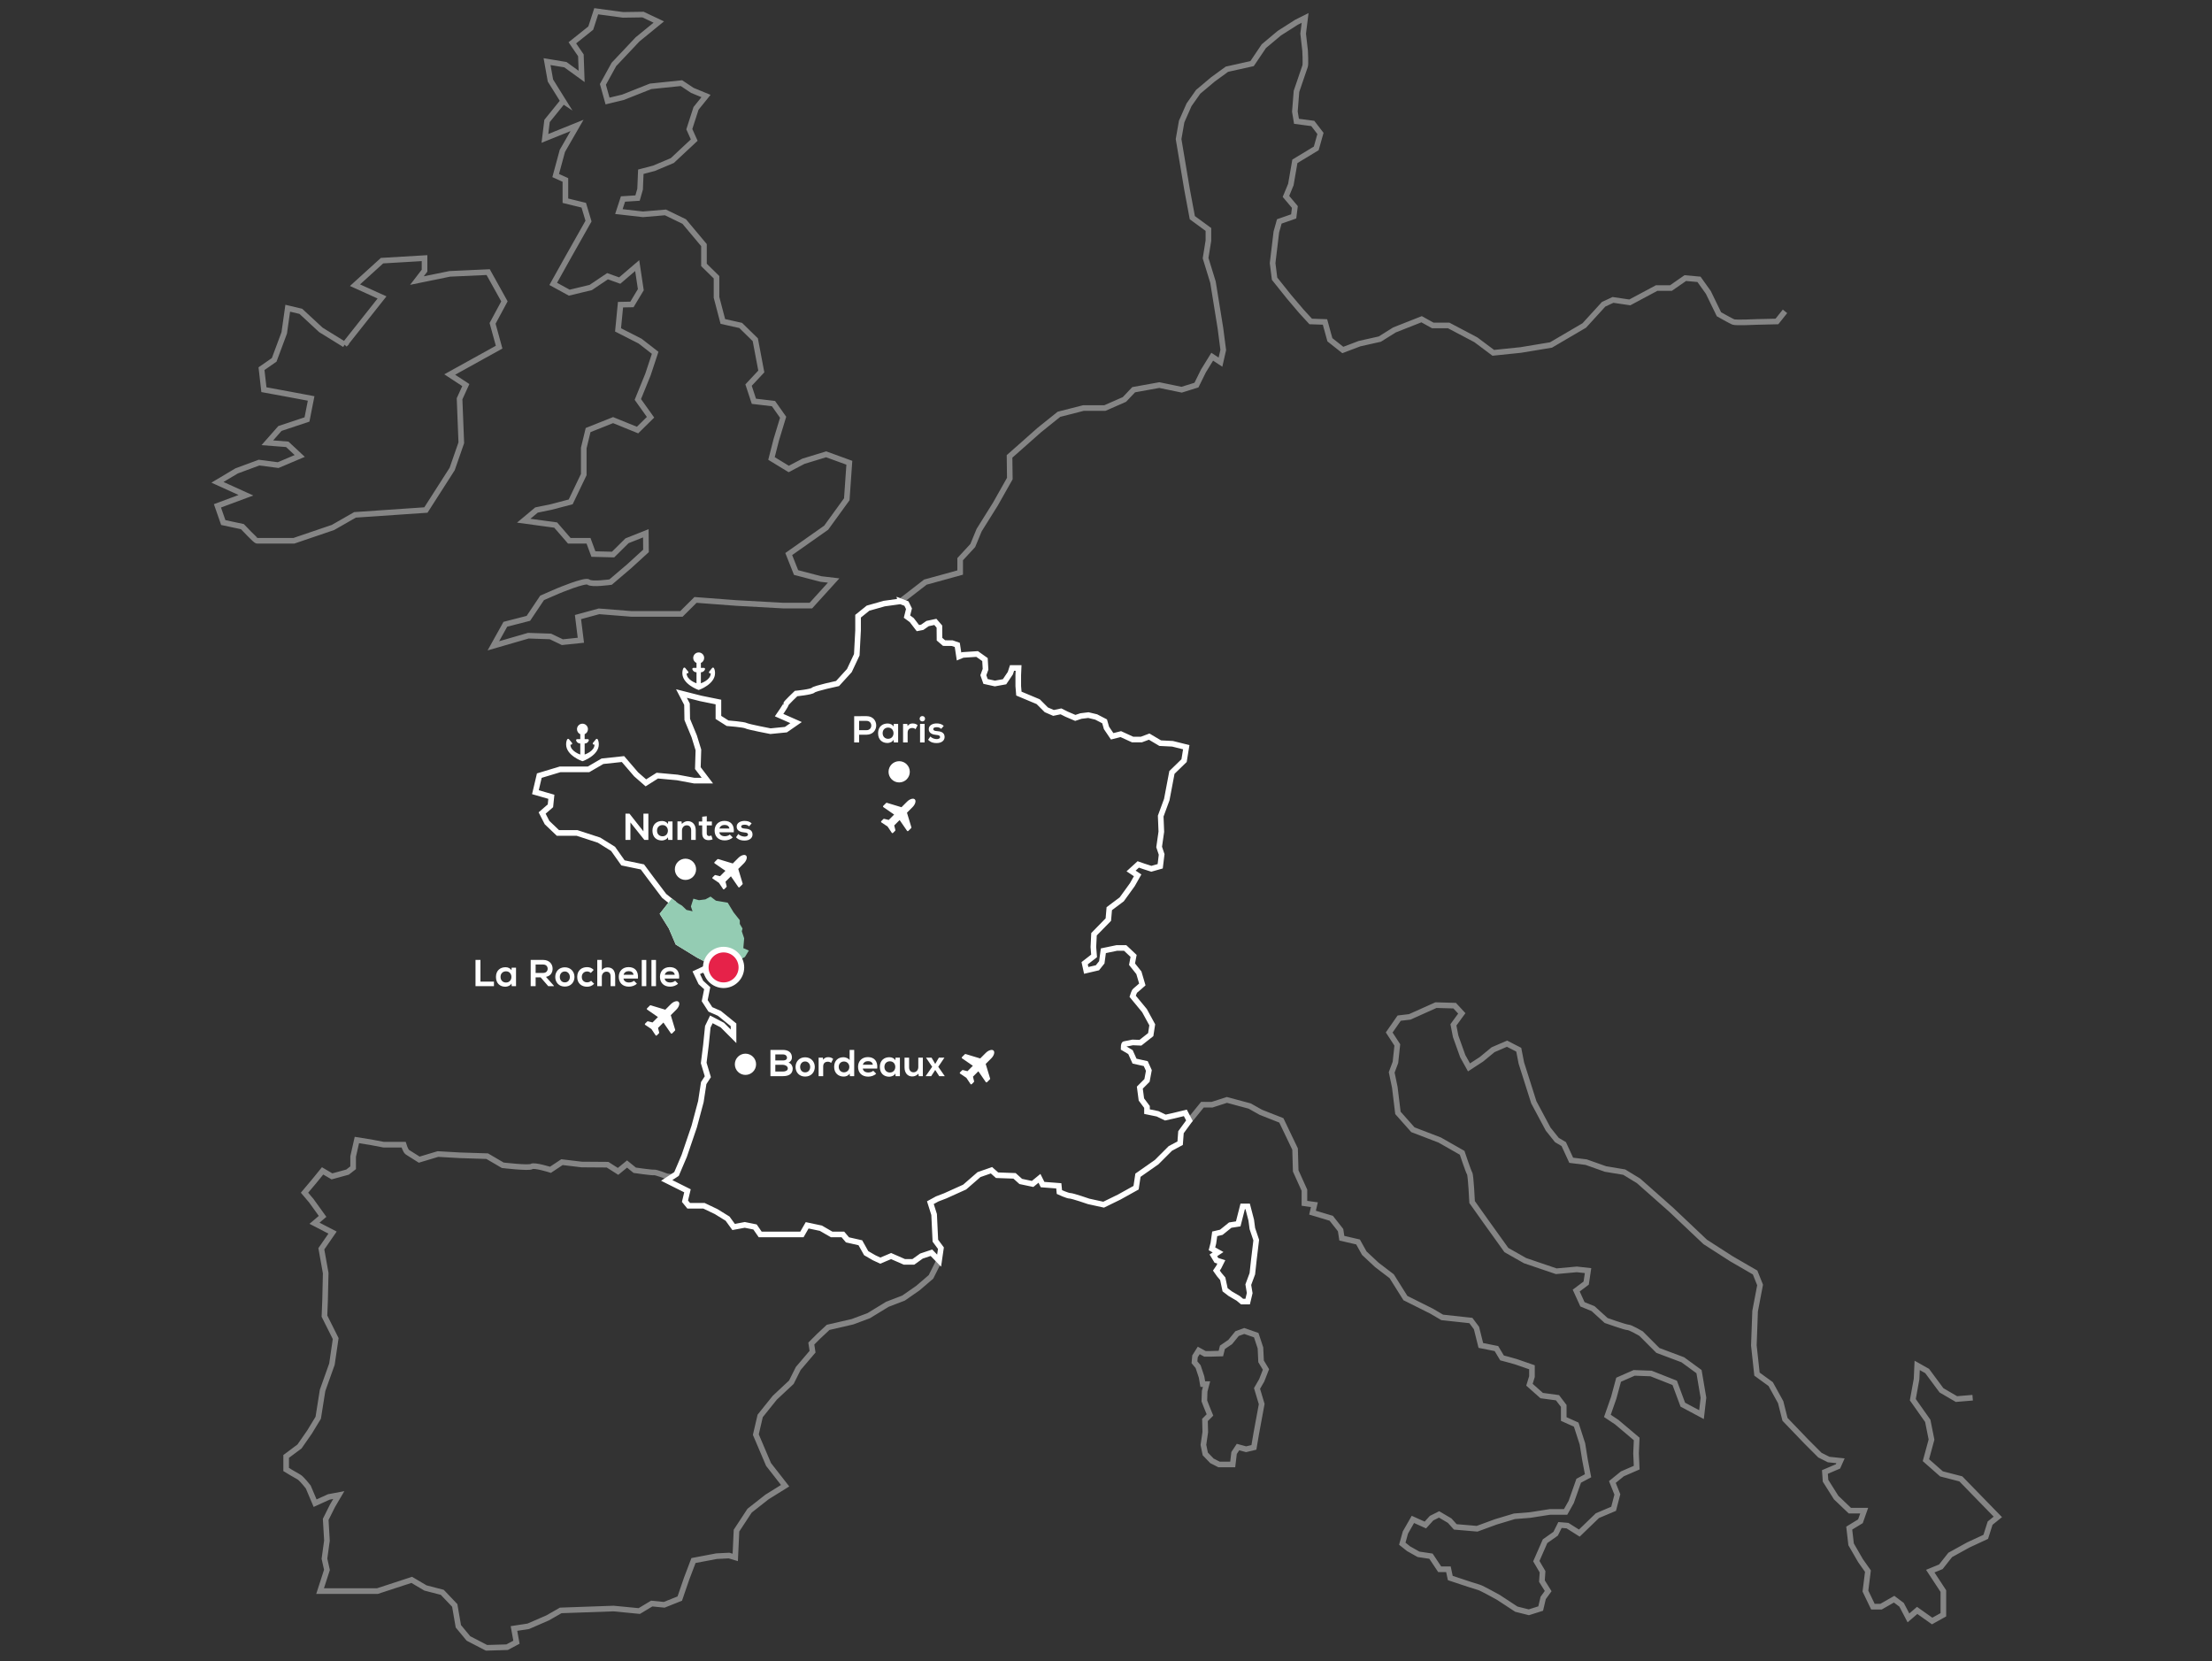 <svg width="590" height="443" viewBox="0 0 590 443" fill="none" xmlns="http://www.w3.org/2000/svg">
	<rect x="0" y="0" width="590" height="443" fill="#333333" stroke="none"/>
	<path d="M239.835 208.669C241.4 208.669 242.669 207.4 242.669 205.835C242.669 204.27 241.4 203 239.835 203C238.27 203 237 204.269 237 205.835C237 207.401 238.27 208.669 239.835 208.669Z" fill="white"/>
	<path d="M182.835 234.669C184.4 234.669 185.669 233.4 185.669 231.835C185.669 230.27 184.4 229 182.835 229C181.27 229 180 230.269 180 231.835C180 233.401 181.27 234.669 182.835 234.669Z" fill="white"/>
	<path d="M198.835 286.669C200.4 286.669 201.669 285.4 201.669 283.835C201.669 282.27 200.4 281 198.835 281C197.27 281 196 282.269 196 283.835C196 285.401 197.27 286.669 198.835 286.669Z" fill="white"/>
	<path d="M229.15 192.25V194.73H231.13C232.82 194.73 232.81 192.25 231.13 192.25H229.15ZM231.13 195.94H229.15V198H227.83V191C228.92 191 230.04 190.99 231.13 190.99C234.57 190.99 234.58 195.91 231.13 195.94ZM238.346 193.75L238.386 193.07H239.556V198H238.406L238.346 197.28C238.066 197.86 237.296 198.14 236.746 198.15C235.286 198.16 234.206 197.26 234.206 195.53C234.206 193.83 235.336 192.94 236.776 192.95C237.436 192.95 238.066 193.26 238.346 193.75ZM236.886 194.04C236.076 194.04 235.426 194.59 235.426 195.53C235.426 196.47 236.076 197.03 236.886 197.03C238.806 197.03 238.806 194.04 236.886 194.04ZM240.873 193.07H242.003L242.093 193.64C242.473 193.03 242.983 192.94 243.483 192.94C243.993 192.94 244.483 193.14 244.753 193.41L244.203 194.47C243.953 194.26 243.723 194.15 243.323 194.15C242.683 194.15 242.093 194.49 242.093 195.4V198H240.873V193.07ZM246.624 193.05V198H245.404V193.05H246.624ZM245.294 191.68C245.294 192.63 246.734 192.63 246.734 191.68C246.734 190.73 245.294 190.73 245.294 191.68ZM251.723 193.58L251.043 194.38C250.693 194.05 250.293 193.94 249.823 193.94C249.243 193.94 248.923 194.12 248.923 194.43C248.923 194.75 249.213 194.93 249.843 194.97C250.773 195.03 251.953 195.24 251.953 196.55C251.953 197.42 251.243 198.17 249.833 198.17C249.053 198.17 248.273 198.04 247.553 197.29L248.153 196.42C248.623 196.91 249.303 197.1 249.853 197.11C250.313 197.12 250.743 196.93 250.743 196.57C250.743 196.23 250.463 196.04 249.763 196C248.833 195.93 247.723 195.59 247.723 194.47C247.723 193.33 248.903 192.93 249.803 192.93C250.573 192.93 251.153 193.08 251.723 193.58Z" fill="white"/>
	<path d="M167.9 217L171.62 221.71V217H172.94V224H171.87L168.15 219.34V224H166.83V217H167.9ZM178.166 219.75L178.206 219.07H179.376V224H178.226L178.166 223.28C177.886 223.86 177.116 224.14 176.566 224.15C175.106 224.16 174.026 223.26 174.026 221.53C174.026 219.83 175.156 218.94 176.596 218.95C177.256 218.95 177.886 219.26 178.166 219.75ZM176.706 220.04C175.896 220.04 175.246 220.59 175.246 221.53C175.246 222.47 175.896 223.03 176.706 223.03C178.626 223.03 178.626 220.04 176.706 220.04ZM185.573 224H184.353V221.42C184.353 220.67 183.943 220.1 183.163 220.1C182.413 220.1 181.903 220.73 181.903 221.48V224H180.693V219.06H181.783L181.863 219.73C182.363 219.24 182.863 218.99 183.483 218.99C184.643 218.99 185.573 219.86 185.573 221.41V224ZM187.298 217.81L188.518 217.68V219.08H189.878V220.13H188.508V222.26C188.508 222.73 188.768 222.96 189.148 222.96C189.338 222.96 189.558 222.9 189.738 222.81L190.078 223.85C189.728 223.99 189.438 224.05 189.068 224.06C187.998 224.1 187.298 223.49 187.298 222.26V220.13H186.378V219.08H187.298V217.81ZM195.718 221.97H191.868C191.948 222.58 192.478 223.02 193.338 223.02C193.788 223.02 194.378 222.85 194.658 222.56L195.438 223.33C194.918 223.87 194.068 224.13 193.318 224.13C191.618 224.13 190.608 223.08 190.608 221.5C190.608 220 191.628 218.92 193.228 218.92C194.878 218.92 195.908 219.94 195.718 221.97ZM191.888 220.96H194.548C194.468 220.32 193.968 220 193.268 220C192.608 220 192.068 220.32 191.888 220.96ZM200.489 219.58L199.809 220.38C199.459 220.05 199.059 219.94 198.589 219.94C198.009 219.94 197.689 220.12 197.689 220.43C197.689 220.75 197.979 220.93 198.609 220.97C199.539 221.03 200.719 221.24 200.719 222.55C200.719 223.42 200.009 224.17 198.599 224.17C197.819 224.17 197.039 224.04 196.319 223.29L196.919 222.42C197.389 222.91 198.069 223.1 198.619 223.11C199.079 223.12 199.509 222.93 199.509 222.57C199.509 222.23 199.229 222.04 198.529 222C197.599 221.93 196.489 221.59 196.489 220.47C196.489 219.33 197.669 218.93 198.569 218.93C199.339 218.93 199.919 219.08 200.489 219.58Z" fill="white"/>
	<path d="M206.799 283.97V285.77H208.819C209.359 285.77 210.129 285.59 210.129 284.93C210.129 284.3 209.359 283.97 208.819 283.97H206.799ZM206.799 281.2V282.81H208.819C209.649 282.81 209.919 282.46 209.919 282.06C209.919 281.74 209.659 281.2 208.819 281.2H206.799ZM208.819 280C210.199 280 211.229 280.62 211.229 282.03C211.229 282.57 210.969 283.09 210.319 283.38C211.139 283.63 211.439 284.5 211.439 284.94C211.439 286.5 210.269 287 208.819 287C207.709 287 206.609 287 205.499 287V280C206.599 280 207.709 280 208.819 280ZM214.747 281.97C216.317 281.97 217.327 283.13 217.327 284.54C217.327 285.96 216.357 287.11 214.757 287.11C213.157 287.11 212.197 285.96 212.197 284.54C212.197 283.13 213.177 281.97 214.747 281.97ZM214.757 283.08C213.877 283.08 213.417 283.8 213.417 284.54C213.417 285.29 213.867 285.99 214.757 285.99C215.647 285.99 216.097 285.29 216.097 284.54C216.097 283.8 215.577 283.08 214.757 283.08ZM218.347 282.07H219.477L219.567 282.64C219.947 282.03 220.457 281.94 220.957 281.94C221.467 281.94 221.957 282.14 222.227 282.41L221.677 283.47C221.427 283.26 221.197 283.15 220.797 283.15C220.157 283.15 219.567 283.49 219.567 284.4V287H218.347V282.07ZM225.11 283.09C224.33 283.09 223.71 283.64 223.71 284.53C223.71 285.39 224.33 285.98 225.11 285.98C225.88 285.98 226.54 285.42 226.54 284.53C226.54 283.67 225.88 283.09 225.11 283.09ZM226.62 280.01H227.84V287H226.7L226.62 286.32C226.24 286.91 225.63 287.11 225.03 287.11C223.58 287.11 222.49 286.15 222.49 284.53C222.49 282.83 223.56 281.95 225 281.95C225.52 281.95 226.33 282.23 226.62 282.74V280.01ZM233.977 284.97H230.127C230.207 285.58 230.737 286.02 231.597 286.02C232.047 286.02 232.637 285.85 232.917 285.56L233.697 286.33C233.177 286.87 232.327 287.13 231.577 287.13C229.877 287.13 228.867 286.08 228.867 284.5C228.867 283 229.887 281.92 231.487 281.92C233.137 281.92 234.167 282.94 233.977 284.97ZM230.147 283.96H232.807C232.727 283.32 232.227 283 231.527 283C230.867 283 230.327 283.32 230.147 283.96ZM238.818 282.75L238.858 282.07H240.028V287H238.878L238.818 286.28C238.538 286.86 237.768 287.14 237.218 287.15C235.758 287.16 234.678 286.26 234.678 284.53C234.678 282.83 235.808 281.94 237.248 281.95C237.908 281.95 238.538 282.26 238.818 282.75ZM237.358 283.04C236.548 283.04 235.898 283.59 235.898 284.53C235.898 285.47 236.548 286.03 237.358 286.03C239.278 286.03 239.278 283.04 237.358 283.04ZM241.265 282.07H242.485V284.65C242.485 285.4 242.895 285.97 243.675 285.97C244.425 285.97 244.935 285.34 244.935 284.59V282.07H246.145V287.01H245.055L244.975 286.34C244.465 286.84 243.995 287.08 243.305 287.08C242.125 287.08 241.265 286.19 241.265 284.66V282.07ZM249.448 283.74L250.418 282.07H251.878V282.11L250.258 284.5L251.978 286.97V287H250.518L249.448 285.35L248.378 287H246.918V286.97L248.638 284.5L247.018 282.11V282.07H248.478L249.448 283.74Z" fill="white"/>
	<path d="M126.83 256H128.15V261.78H131.75V263H126.83V256ZM136.428 258.75L136.468 258.07H137.638V263H136.488L136.428 262.28C136.148 262.86 135.378 263.14 134.828 263.15C133.368 263.16 132.288 262.26 132.288 260.53C132.288 258.83 133.418 257.94 134.858 257.95C135.518 257.95 136.148 258.26 136.428 258.75ZM134.968 259.04C134.158 259.04 133.508 259.59 133.508 260.53C133.508 261.47 134.158 262.03 134.968 262.03C136.888 262.03 136.888 259.04 134.968 259.04ZM147.747 262.91V263H146.237L144.207 260.66H142.867V263H141.547V255.99C142.657 255.99 143.767 256 144.877 256C146.527 256.01 147.397 257.11 147.397 258.32C147.397 259.28 146.957 260.25 145.627 260.52L147.747 262.91ZM144.877 257.23H142.867V259.47H144.877C145.717 259.47 146.077 258.91 146.077 258.35C146.077 257.79 145.707 257.23 144.877 257.23ZM150.648 257.97C152.218 257.97 153.228 259.13 153.228 260.54C153.228 261.96 152.258 263.11 150.658 263.11C149.058 263.11 148.098 261.96 148.098 260.54C148.098 259.13 149.078 257.97 150.648 257.97ZM150.658 259.08C149.778 259.08 149.318 259.8 149.318 260.54C149.318 261.29 149.768 261.99 150.658 261.99C151.548 261.99 151.998 261.29 151.998 260.54C151.998 259.8 151.478 259.08 150.658 259.08ZM157.658 261.57L158.478 262.37C157.908 262.93 157.308 263.15 156.578 263.15C155.148 263.15 153.958 262.29 153.958 260.54C153.958 258.79 155.148 257.93 156.578 257.93C157.278 257.93 157.818 258.13 158.358 258.66L157.588 259.47C157.298 259.21 156.938 259.08 156.598 259.08C155.778 259.08 155.178 259.68 155.178 260.54C155.178 261.48 155.818 261.98 156.578 261.98C156.968 261.98 157.358 261.87 157.658 261.57ZM159.306 256H160.526V258.74C160.966 258.17 161.506 258 162.066 258C163.466 258 164.086 258.95 164.086 260.4V263H162.866V260.41C162.866 259.51 162.396 259.13 161.746 259.13C161.026 259.13 160.526 259.74 160.526 260.48V263H159.306V256ZM170.152 260.97H166.302C166.382 261.58 166.912 262.02 167.772 262.02C168.222 262.02 168.812 261.85 169.092 261.56L169.872 262.33C169.352 262.87 168.502 263.13 167.752 263.13C166.052 263.13 165.042 262.08 165.042 260.5C165.042 259 166.062 257.92 167.662 257.92C169.312 257.92 170.342 258.94 170.152 260.97ZM166.322 259.96H168.982C168.902 259.32 168.402 259 167.702 259C167.042 259 166.502 259.32 166.322 259.96ZM171.172 256.01H172.382V263H171.172V256.01ZM173.76 256.01H174.97V263H173.76V256.01ZM181.138 260.97H177.288C177.368 261.58 177.898 262.02 178.758 262.02C179.208 262.02 179.798 261.85 180.078 261.56L180.858 262.33C180.338 262.87 179.488 263.13 178.738 263.13C177.038 263.13 176.028 262.08 176.028 260.5C176.028 259 177.048 257.92 178.648 257.92C180.298 257.92 181.328 258.94 181.138 260.97ZM177.308 259.96H179.968C179.888 259.32 179.388 259 178.688 259C178.028 259 177.488 259.32 177.308 259.96Z" fill="white"/>
	<path d="M241.913 213.814C242.287 213.439 242.681 213.191 243.09 213.069C243.498 212.948 243.804 212.987 244.004 213.187C244.203 213.387 244.242 213.692 244.121 214.102C243.999 214.511 243.751 214.903 243.376 215.277L241.913 216.74L243.09 220.633C243.107 220.72 243.09 220.79 243.036 220.842L242.279 221.6C242.226 221.652 242.166 221.673 242.096 221.665C242.026 221.656 241.97 221.621 241.926 221.56L239.953 218.7L238.516 220.136L238.816 221.351C238.835 221.439 238.816 221.508 238.764 221.56L238.201 222.122C238.149 222.174 238.089 222.196 238.018 222.188C237.949 222.179 237.896 222.148 237.861 222.096L236.752 220.437L235.094 219.327C235.04 219.292 235.011 219.239 235.002 219.17C234.992 219.1 235.015 219.039 235.066 218.987L235.629 218.425C235.682 218.373 235.75 218.356 235.838 218.373L237.053 218.673L238.489 217.236L235.63 215.264C235.568 215.221 235.533 215.164 235.525 215.094C235.517 215.024 235.538 214.964 235.591 214.912L236.349 214.154C236.4 214.102 236.471 214.084 236.558 214.102L240.45 215.277L241.913 213.814Z" fill="white"/>
	<path d="M196.913 228.814C197.287 228.439 197.681 228.191 198.09 228.069C198.498 227.948 198.804 227.987 199.004 228.187C199.203 228.387 199.242 228.692 199.121 229.102C198.999 229.511 198.751 229.903 198.376 230.277L196.913 231.74L198.09 235.633C198.107 235.72 198.09 235.79 198.036 235.842L197.279 236.6C197.226 236.652 197.166 236.673 197.096 236.665C197.026 236.656 196.97 236.621 196.926 236.56L194.953 233.7L193.516 235.136L193.816 236.351C193.835 236.439 193.816 236.508 193.764 236.56L193.201 237.122C193.149 237.174 193.089 237.196 193.018 237.188C192.949 237.179 192.896 237.148 192.861 237.096L191.752 235.437L190.094 234.327C190.04 234.292 190.011 234.239 190.002 234.17C189.992 234.1 190.015 234.039 190.066 233.987L190.629 233.425C190.682 233.373 190.75 233.356 190.838 233.373L192.053 233.673L193.489 232.236L190.63 230.264C190.568 230.221 190.533 230.164 190.525 230.094C190.517 230.024 190.538 229.964 190.591 229.912L191.349 229.154C191.4 229.102 191.471 229.084 191.558 229.102L195.45 230.277L196.913 228.814Z" fill="white"/>
	<path d="M178.913 267.814C179.287 267.439 179.681 267.191 180.09 267.069C180.498 266.948 180.804 266.987 181.004 267.187C181.203 267.387 181.242 267.692 181.121 268.102C180.999 268.511 180.751 268.903 180.376 269.277L178.913 270.74L180.09 274.633C180.107 274.72 180.09 274.79 180.036 274.842L179.279 275.6C179.226 275.652 179.166 275.673 179.096 275.665C179.026 275.656 178.97 275.621 178.926 275.56L176.953 272.7L175.516 274.136L175.816 275.351C175.835 275.439 175.816 275.508 175.764 275.56L175.201 276.122C175.149 276.174 175.089 276.196 175.018 276.188C174.949 276.179 174.896 276.148 174.861 276.096L173.752 274.437L172.094 273.327C172.04 273.292 172.011 273.239 172.002 273.17C171.992 273.1 172.015 273.039 172.066 272.987L172.629 272.425C172.682 272.373 172.75 272.356 172.838 272.373L174.053 272.673L175.489 271.236L172.63 269.264C172.568 269.221 172.533 269.164 172.525 269.094C172.517 269.024 172.538 268.964 172.591 268.912L173.349 268.154C173.4 268.102 173.471 268.084 173.558 268.102L177.45 269.277L178.913 267.814Z" fill="white"/>
	<path d="M262.913 280.814C263.287 280.439 263.681 280.191 264.09 280.069C264.498 279.948 264.804 279.987 265.004 280.187C265.203 280.387 265.242 280.692 265.121 281.102C264.999 281.511 264.751 281.903 264.376 282.277L262.913 283.74L264.09 287.633C264.107 287.72 264.09 287.79 264.036 287.842L263.279 288.6C263.226 288.652 263.166 288.673 263.096 288.665C263.026 288.656 262.97 288.621 262.926 288.56L260.953 285.7L259.516 287.136L259.816 288.351C259.835 288.439 259.816 288.508 259.764 288.56L259.201 289.122C259.149 289.174 259.089 289.196 259.018 289.188C258.949 289.179 258.896 289.148 258.861 289.096L257.752 287.437L256.094 286.327C256.04 286.292 256.011 286.239 256.002 286.17C255.992 286.1 256.015 286.039 256.066 285.987L256.629 285.425C256.682 285.373 256.75 285.356 256.838 285.373L258.053 285.673L259.489 284.236L256.63 282.264C256.568 282.221 256.533 282.164 256.525 282.094C256.517 282.024 256.538 281.964 256.591 281.912L257.349 281.154C257.4 281.102 257.471 281.084 257.558 281.102L261.45 282.277L262.913 280.814Z" fill="white"/>
	<path d="M155.45 202.985C155.42 202.995 155.39 203 155.359 203C155.329 203 155.298 202.995 155.268 202.985C155.226 202.972 151 201.472 151 198.529C151 197.982 151.097 197.531 151.289 197.188C151.339 197.099 151.431 197.043 151.533 197.039C151.636 197.026 151.731 197.084 151.787 197.169L152.573 198.13C152.632 198.22 152.638 198.336 152.587 198.431C152.537 198.526 152.438 198.586 152.33 198.586H152.145C152.145 200.352 154.735 201.21 154.775 201.222V198.293C154.281 198.293 153.838 197.979 153.673 197.512C153.641 197.422 153.655 197.323 153.71 197.245C153.764 197.167 153.853 197.121 153.948 197.121H154.775V195.806C154.259 195.58 153.898 195.065 153.898 194.465C153.898 193.656 154.552 193 155.359 193C156.166 193 156.82 193.656 156.82 194.465C156.82 195.065 156.459 195.58 155.943 195.806V197.121H156.77C156.865 197.121 156.954 197.167 157.009 197.245C157.063 197.323 157.077 197.422 157.045 197.512C156.88 197.979 156.437 198.293 155.943 198.293V201.222C156.065 201.183 158.573 200.324 158.573 198.586H158.388C158.281 198.586 158.182 198.526 158.131 198.431C158.08 198.336 158.086 198.22 158.145 198.13L158.931 197.169C158.987 197.084 159.085 197.034 159.185 197.039C159.286 197.043 159.378 197.099 159.428 197.188C159.62 197.531 159.718 197.982 159.718 198.529C159.718 201.472 155.493 202.972 155.45 202.985Z" fill="white"/>
	<path d="M186.45 183.985C186.42 183.995 186.39 184 186.359 184C186.329 184 186.298 183.995 186.268 183.985C186.226 183.972 182 182.472 182 179.529C182 178.982 182.097 178.531 182.289 178.188C182.339 178.099 182.431 178.043 182.533 178.039C182.636 178.026 182.731 178.084 182.787 178.169L183.573 179.13C183.632 179.22 183.638 179.336 183.587 179.431C183.537 179.526 183.438 179.586 183.33 179.586H183.145C183.145 181.352 185.735 182.21 185.775 182.222V179.293C185.281 179.293 184.838 178.979 184.673 178.512C184.641 178.422 184.655 178.323 184.71 178.245C184.764 178.167 184.853 178.121 184.948 178.121H185.775V176.806C185.259 176.58 184.898 176.065 184.898 175.465C184.898 174.656 185.552 174 186.359 174C187.166 174 187.82 174.656 187.82 175.465C187.82 176.065 187.459 176.58 186.943 176.806V178.121H187.77C187.865 178.121 187.954 178.167 188.009 178.245C188.063 178.323 188.077 178.422 188.045 178.512C187.88 178.979 187.437 179.293 186.943 179.293V182.222C187.065 182.183 189.573 181.324 189.573 179.586H189.388C189.281 179.586 189.182 179.526 189.131 179.431C189.08 179.336 189.086 179.22 189.145 179.13L189.931 178.169C189.987 178.084 190.085 178.034 190.185 178.039C190.286 178.043 190.378 178.099 190.428 178.188C190.62 178.531 190.718 178.982 190.718 179.529C190.718 182.472 186.493 183.972 186.45 183.985Z" fill="white"/>
	<path d="M91.931 91.901L101.895 79.323L94.688 76.057L101.895 69.515L113.237 68.843V72.18L111.204 74.825L119.949 73.037L130.207 72.57L134.545 80.372L131.386 86.239L133.129 92.582L119.95 99.881L124.245 102.697L122.579 106.348L123.042 118.085L120.609 125.074L113.601 136.017L94.691 137.308L88.816 140.668L78.396 144.215H68.529C68.198 144.215 64.651 140.446 64.651 140.446L59.552 139.358L58 134.903L65.597 132.074L58 128.627L63.099 125.591L69.085 123.374L74.184 124.039L79.948 121.6L76.623 118.496L71.302 118.082L74.669 114.269L81.884 111.869L82.988 106.262L77.288 105.194L70.392 103.926L69.75 98.322L73.132 95.969L75.814 88.774L76.746 82.202L80.238 83.028L85.583 87.979L91.933 91.899L91.931 91.901Z" stroke="white" stroke-opacity="0.4" stroke-width="1.5" stroke-miterlimit="10"/>
	<path d="M150.223 26.939L146.819 21.477L145.914 16.435L150.811 17.249L155.136 20.382L154.937 14.749L152.661 11.42L157.573 7.492L159.03 3L166.169 3.964L171.505 3.886L175.717 5.877L170.053 10.498L163.745 17.183L160.814 22.504L162.05 26.938L166.169 25.943L173.519 23.027L181.76 22.174L184.667 24.107L188.311 25.608L185.65 28.905L183.86 34.449L185.167 37.361L179.317 42.824L174.413 44.888L170.925 45.803L170.732 50.447L170.052 52.823L166.168 53.074L165.075 56.424L171.505 57.154L177.49 56.646L182.5 59.081L187.766 65.366V70.65L191.114 73.936V79.302L192.803 85.729L197.561 86.793L201.459 90.608L203.06 99.066L199.662 102.697L201.084 107.019L206.309 107.636L208.88 111.277L207.051 117.286L205.777 122.268L210.378 125.074L214.311 123.007L220.358 121.16L226.542 123.412L225.86 133.153L220.358 140.736L210.378 147.758L212.335 152.688L218.944 154.414L222.354 154.817L216.286 161.503H208.879L196.394 160.814L185.511 159.991L181.757 163.724H168.449L159.775 163.035L154.162 164.567L154.933 170.748L149.997 171.262L146.814 169.731L140.932 169.53L131.591 172.234L134.791 166.483L140.932 164.906L144.598 159.44L148.81 157.613C148.81 157.613 156.184 154.516 156.97 155.241C157.756 155.966 162.868 155.232 162.868 155.232L167.733 151.088L172.303 146.925L172.262 142.225L167.244 144.215L163.525 147.894L158.277 147.757L156.97 144.215H151.842L148.217 140.027L139.687 138.867L143.101 136.017L147.085 135.195L152.216 133.845L155.704 126.562V119.479L156.863 114.692L163.525 112.041L170.049 114.692L173.515 111.277L170.128 106.529L172.83 99.881L174.746 94.093L170.729 90.971L164.85 87.981L165.508 81.25L168.551 81.194L170.923 77.259L169.958 70.834L165.294 74.824L162.047 73.662L157.57 76.671L151.843 78.052L147.559 75.71L151.771 68.172L156.971 58.96L155.705 54.729L150.807 53.526V47.992L148.217 46.815L149.997 40.238L153.909 33.451L145.342 36.913L145.91 32.257L150.22 26.937L150.223 26.939Z" stroke="white" stroke-opacity="0.4" stroke-width="1.5" stroke-miterlimit="10"/>
	<path d="M250.484 336.203L248.322 340.526L244.83 343.519L241.006 346.179L236.683 347.842L231.695 350.885L227.372 352.497L220.887 353.993L218.393 356.321L216.398 358.316L216.731 360.478L212.907 364.967L211.078 368.625L206.656 372.756L202.765 377.604L201.601 382.592L204.988 390.553L209.415 396.226L204.593 399.219L199.937 402.877L196.445 408.198L196.112 415.348L194.449 414.849L191.124 415.015L184.972 416.179L183.143 421.001L181.314 426.322L177.157 427.985L173.832 427.652L170.507 429.647L163.646 428.982L149.557 429.481L146.065 431.476L140.911 433.716L137.087 434.303L137.752 437.961L135.258 439.291L129.771 439.457L124.949 436.963L122.255 433.716L121.291 428.151L117.966 424.659L113.477 423.495L109.819 421.333L100.674 424.326H85.377L87.206 418.673L86.541 415.68L87.206 410.858L86.873 405.205L88.702 401.547L90.365 398.72L87.705 399.219L84.047 400.882L82.218 396.559C82.218 396.559 80.389 394.231 79.724 393.899C79.059 393.567 76.326 391.904 76.326 391.904V388.412L79.891 385.752L82.551 381.928L84.879 378.104L86.043 370.788L88.537 363.805L89.535 356.988L86.542 351.002L86.708 346.679L86.874 339.529L85.71 333.044L88.703 328.721L83.881 326.227L86.043 324.398L83.05 320.241L81.221 318.079L83.881 314.92L86.043 312.26L88.537 313.728L92.694 312.592L94.19 311.428V308.435L95.188 304.03L98.846 304.611L102.338 305.276H107.659C107.659 305.276 108.158 306.939 108.657 307.271C109.156 307.603 111.816 309.266 111.816 309.266L116.804 307.77L122.623 308.103L129.95 308.338L134.096 310.763C134.096 310.763 141.079 311.594 141.794 311.101C142.509 310.608 146.82 311.975 146.82 311.975L149.892 309.932L155.138 310.562L162.053 310.613L164.857 312.397L167.251 310.431L169.301 312.094C169.301 312.094 173.836 312.759 174.418 312.673C175 312.587 177.843 313.728 177.843 313.728L179.286 313.854" stroke="white" stroke-opacity="0.4" stroke-width="1.5" stroke-miterlimit="10"/>
	<path d="M526.16 372.756L521.837 373.115L517.847 370.787L514.023 365.633L511.363 364.137L511.197 367.795L510.199 373.282L514.189 378.935L515.187 383.923L513.691 389.41L517.848 393.068L523.002 394.398L529.154 400.716L532.878 404.54L530.817 406.203L529.653 409.861L524.997 412.023L520.175 414.683L517.681 417.842L514.854 419.006L518.346 424.327V430.645L515.353 432.308L511.363 429.481L509.035 431.476L507.206 427.984L505.211 426.488L501.719 428.483H499.557L497.562 424.326L498.227 419.005L496.232 416.178L493.738 411.855L493.239 407.532L496.232 405.703L497.23 402.876H493.406L489.748 399.384L486.921 394.895L486.755 392.567L490.247 391.071L490.912 389.575L487.753 389.242L485.425 388.078L481.767 384.42L476.108 378.521L474.95 373.945L472.29 369.123L468.632 366.463L467.801 358.815L468.134 349.67L469.464 342.687L468.134 339.362L461.816 335.704L454.833 331.215L445.688 322.569L437.042 314.921L433.218 312.593L428.23 311.762L423.076 309.933L419.086 309.434L417.091 305.111L415.262 304.032L412.934 301.121L409.11 293.971L405.785 283.496L405.09 279.947L401.961 278.341L398.244 279.947L395.144 282.498L391.819 284.66L390.156 281.667L388.261 276.374L387.668 273.316L389.904 270.258L387.995 268.199L383.007 268.056L376.024 271.192L373.197 271.525L370.537 275.349L372.699 278.674L372.2 283.33L371.202 285.99L372.033 289.98L372.864 296.797L376.854 301.286L384.004 304.031L389.99 307.438C389.99 307.438 391.653 312.426 391.985 312.925C392.317 313.424 392.65 320.573 392.65 320.573L396.308 325.727L401.795 333.375L406.783 336.202L415.097 339.029L420.584 338.53L423.577 338.863L423.078 342.188L420.418 344.183L422.081 347.841L424.922 349.005L428.4 352.164C428.4 352.164 433.554 353.993 434.219 353.993C434.884 353.993 437.711 355.656 437.711 355.656L442.2 360.145L448.851 362.639L453.174 365.798L454.355 372.755L453.839 377.27L448.851 374.61L446.689 368.791L440.371 366.297L435.882 366.131L431.725 367.96L430.428 372.756L428.732 377.604L431.226 379.267L436.547 383.756L436.381 387.58L436.547 391.404L432.723 393.067L430.063 395.229L431.393 398.554L430.395 402.378L426.072 404.207L421.25 408.863L418.091 406.868L416.096 406.702L414.932 409.03L412.105 411.025L409.777 416.346L411.44 419.173L411.274 421.667L412.937 424.327L411.607 426.156L410.942 428.983L407.783 429.981L404.458 429.15L399.636 425.991C399.636 425.991 395.147 423.497 394.482 423.331C393.817 423.165 390.325 422.001 390.325 422.001L386.833 420.837L386.334 418.509H384.006L381.678 415.017L378.353 414.518L375.693 413.022L374.03 411.692L374.861 408.699L376.856 405.207L380.181 406.703L381.844 404.874L383.839 403.876L386.666 405.539L388.162 407.202L393.981 407.701L398.969 405.872L403.957 404.376L408.114 404.043L413.435 403.212H417.592L419.088 400.552L421.083 394.899L423.577 393.569L422.746 389.246L422.081 385.089L420.418 379.935L417.093 378.439V374.947L415.43 372.759L411.207 372.187L407.948 369.293L408.613 367.131V364.637C408.613 364.637 404.789 363.307 404.29 363.141C403.791 362.975 400.632 362.143 400.632 362.143L399.136 359.649L394.979 358.818L393.815 354.162L392.319 352.167L384.671 351.336L381.844 349.673L374.861 346.181L371.203 340.362L367.213 337.315L363.888 334.202L362.225 331.218L357.902 330.22L357.569 328.058L355.075 324.899L350.087 323.403L350.586 321.281L347.926 320.909V317.417L345.598 312.263L345.432 306.444L341.774 298.796L336.287 296.634L333.335 294.971L327.247 293.336L323.265 294.619L320.72 294.606L317.258 298.875" stroke="white" stroke-opacity="0.4" stroke-width="1.5" stroke-miterlimit="10"/>
	<path d="M240.199 160.366L235.852 160.969L231.529 162.191L228.869 164.333V168.103L228.526 174.628L226.546 178.837L223.399 182.286C223.399 182.286 217.396 183.566 216.897 184.064C216.398 184.562 212.338 184.958 212.338 184.958C212.338 184.958 209.581 187.555 209.625 187.797C209.669 188.039 207.811 190.714 207.811 190.714L212.337 192.709L209.624 194.587L205.507 194.997C205.507 194.997 199.603 193.873 199 193.541C198.397 193.209 194.062 192.876 194.062 192.876L191.622 191.326V187.223L186.938 186.273L181.759 184.958L183.239 187.797L183.308 191.878L185.166 196.371L186.283 200L186.134 204.847L188.67 208.183H185.166L180.648 207.341L175.327 206.851L172.274 208.778L169.674 206.51L166.167 202.433L160.695 203.018L156.971 205.18H149.388L143.85 206.85L142.807 211.27L147.061 212.496L146.816 214.897L144.6 216.82L145.911 219.373L148.812 222.14H153.91L159.777 224.056L163.527 226.389L166.167 230.121L171.346 231.196L173.717 234.381L177.156 238.933L179.316 240.652L176.864 243.755L179.068 247.281L180.821 251.376L186.284 254.727L189.742 256.537L190.04 260.725L187.63 258.518L185.713 259.418L186.939 262.003L188.63 263.54L187.965 266.865L189.475 269.193L191.885 270.254L195.653 273.312V276.37L192.656 273.373L189.742 271.853L188.79 273.825L188.298 278.67L187.697 283.484L188.797 287.15L187.697 288.846L186.94 293.801L185.169 300.431L182.502 308.266L180.445 313.09L177.825 314.806L180.485 316.136L183.367 317.577L182.702 320.348L183.7 321.567H187.764L191.016 323.119L194.066 325.003L195.672 327.22L198.653 326.666L201.388 327.22L202.766 329.215H213.893L215.291 326.776L218.949 327.552L221.826 329.215H224.824L226.043 330.656L229.479 331.432L231.031 334.203L233.137 335.422L234.8 336.198L237.682 334.979L241.229 336.531H243.609L245.774 334.979L248.434 334.092L250.485 336.198L250.969 332.873L249.487 330.878L249.154 323.895L248.156 320.736L249.985 319.738L252.147 318.907L257.301 316.579L261.125 313.254L264.45 312.09L265.946 313.42L270.602 313.586L272.265 315.082L275.424 315.747L277.253 314.251L278.084 315.914L282.407 316.247L282.573 317.91C282.573 317.91 284.735 318.908 285.4 318.908C286.065 318.908 290.388 320.404 290.388 320.404L294.372 321.275L298.535 319.24L303.024 316.746L303.523 313.421L308.511 309.929L312.169 306.271L314.776 304.883L314.996 301.948L317.25 298.868L316.16 296.793L313.084 297.541L310.839 298.04L308.761 297.042L305.934 296.46V295.213L304.438 293.218L304.022 290.059L305.934 288.147L306.433 285.487L305.602 283.658L302.609 282.993L301.528 280.582L299.699 279.501C299.699 279.501 299.699 278.42 299.948 278.42C300.197 278.42 302.11 278.004 302.11 278.004L304.188 278.087L306.931 275.925L307.335 273.31L305.269 269.523L302.11 265.699C302.11 265.699 302.526 264.369 302.775 264.203C303.024 264.037 304.687 262.54 304.687 262.54L303.773 259.429L301.944 257.136L302.36 254.931L300.115 252.813H297.87L294.295 253.557L293.879 256.637L292.715 258.096L289.722 258.798L289.306 256.886L291.821 254.931L291.634 252.563L291.8 249.154L295.624 245.247L295.873 242.337L299.198 239.843L302.025 235.936L303.438 233.442L301.692 232.278L303.604 230.532L305.023 231.026L307.096 231.696L309.456 231.026L309.84 227.872L309.175 225.877L309.757 221.803L309.591 217.646L311.212 213.233L312.584 205.999L315.826 202.848L316.408 199.273L312.75 198.359L309.456 198.193L306.515 196.447L304.427 197.229H302.108L298.949 195.782L296.644 196.368L295.124 194.12L294.625 192.374L292.38 191.21L290.302 190.711L288.307 190.96L286.811 191.459L284.483 190.461L282.987 189.713L280.992 190.129L279.08 189.298L276.918 187.136L274.341 186.055L271.764 184.974L271.598 182.979V180.069L271.681 178.143H269.935L269.488 179.521L267.94 181.815L265.359 182.281L262.869 181.732L262.287 180.069L262.869 178.489L262.717 175.9L260.624 174.415L256.8 174.664L255.802 175.08L255.333 171.991L253.985 171.525L251.812 171.506L250.594 170.463L250.565 167.1L249.484 165.853L247.414 166.294L245.987 167.29L244.831 167.513L243.19 165.375L241.92 164.441L242.447 162.343L241.773 160.965L240.198 160.362L240.199 160.366Z" stroke="white" stroke-width="1.5" stroke-miterlimit="10"/>
	<path d="M189.75 256.539L186.292 254.729L180.829 251.378L179.076 247.283L176.872 243.757L179.324 240.654L180.483 241.54L181.453 242.122L182.755 243.364C182.755 243.364 184.723 243.757 184.833 243.812C184.943 243.867 185.591 243.259 185.591 243.259L185.073 241.739L185.442 240.583L186.166 240.78L186.415 242.529L187.387 242.383L187.861 241.503L187.507 240.693L188.38 240.583L189.452 240.002L190.651 240.91L193.633 241.411L195.039 243.729L196.576 245.676V246.605L197.243 247.749L197.081 248.414L197.728 250.33L197.585 252.013L197.474 253.332L198.651 253.844L198.158 254.653L196.236 255.725L194.299 255.262L193.068 255.041L192.21 254.613L190.926 255.173L189.75 256.539Z" fill="#94CCB3" stroke="#94CCB3" stroke-width="1.5" stroke-miterlimit="10"/>
	<path d="M240.199 160.366L246.826 155.241L251.516 153.96L256.1 152.688V149.125L259.462 145.491L261.163 141.377L265.488 134.459L269.348 127.624L269.272 121.715L272.099 119.221L277.208 114.694L282.453 110.485L288.992 108.816H294.713L299.915 106.531L302.381 103.93L309.217 102.699L315.177 103.93L319.128 102.699L320.984 98.936L323.332 95.128L325.534 96.582L326.275 93.339L325.534 87.619L323.538 75.257L321.562 68.841L322.314 64.185V61.192L318.026 58.051L316.622 50.551L314.36 37.083L315.176 32.415L317.152 27.938L319.586 24.482L323.537 21.162L327.25 18.46L333.963 16.964L337.104 12.308L341.225 8.854L345.808 5.934L348.108 4.781L347.587 8.982L348.108 13.542C348.108 13.542 348.297 17.129 348.108 17.628C347.919 18.127 345.808 24.363 345.808 24.363L345.378 29.766L345.808 32.352L350.155 32.926L352.202 35.586L351.078 39.576L345.378 43.023L344.306 49.22L342.999 52.379L345.378 55.206L345.059 57.709L341.225 59.051L340.437 61.857L339.439 70.171L339.964 74.328L343.834 79.164L347.119 83.032L349.6 85.732L353.409 85.862L354.716 90.611L358.166 93.34L362.637 91.643L368.04 90.431L371.951 87.984L379.178 85.136L382.171 86.796H386.406L393.643 90.611L398.299 94.095L405.615 93.34L413.692 92.003L422.575 86.796L427.729 81.146L430.223 79.982L434.712 80.647L441.862 76.823H445.686L449.51 74.163L453.168 74.496L455.662 77.988L458.489 83.807C458.489 83.807 461.648 85.592 462.313 85.863C462.978 86.134 468.465 85.863 468.465 85.863L473.952 85.733L476.108 83.033" stroke="white" stroke-opacity="0.4" stroke-width="1.5" stroke-miterlimit="10"/>
	<path d="M330.269 326.393L328.13 326.725L325.759 328.637L323.995 329.053L323.643 331.547L323.257 333.043L324.89 333.958L323.643 334.789L324.444 336.118L325.759 336.535L325.056 337.948L324.444 338.845L325.223 339.944L326.137 341.024L326.763 343.965L328.13 345.015L330.269 346.262L331.291 347.119H332.788L333.327 344.849L332.954 342.604L334.035 339.694L334.451 335.87L335.071 330.716L334.035 327.64L333.741 325.395L332.788 321.737H331.458L330.269 326.393Z" stroke="white" stroke-width="1.5" stroke-miterlimit="10"/>
	<path d="M321.398 361.06L319.736 360.145L318.738 361.725L318.594 363.305L319.569 364.469L320.484 367.212L320.816 369.124H321.814L321.315 371.036L321.232 373.613L321.814 375.11L322.728 377.354L321.398 378.685L321.481 381.927L320.983 385.335L321.481 387.746L323.257 389.593L325.139 390.553H328.797L329.164 387.497L330.211 385.917L332.372 386.499L334.451 386.001L335.071 382.343L336.529 374.445L335.282 370.288L336.529 368.126L337.666 365.217L336.363 363.055L336.196 359.48L335.071 356.072L331.873 354.959L329.961 355.656L328.13 357.896L326.054 359.314L325.638 360.977L322.812 361.06H321.398Z" stroke="white" stroke-opacity="0.4" stroke-width="1.5" stroke-miterlimit="10"/>
	<path d="M192.999 262.75C195.622 262.75 197.748 260.623 197.748 258.001C197.748 255.379 195.624 253.25 192.999 253.25C190.375 253.25 188.25 255.377 188.25 258.001C188.25 260.625 190.375 262.75 192.999 262.75Z" fill="#E62249" stroke="white" stroke-width="1.5"/>
</svg>
